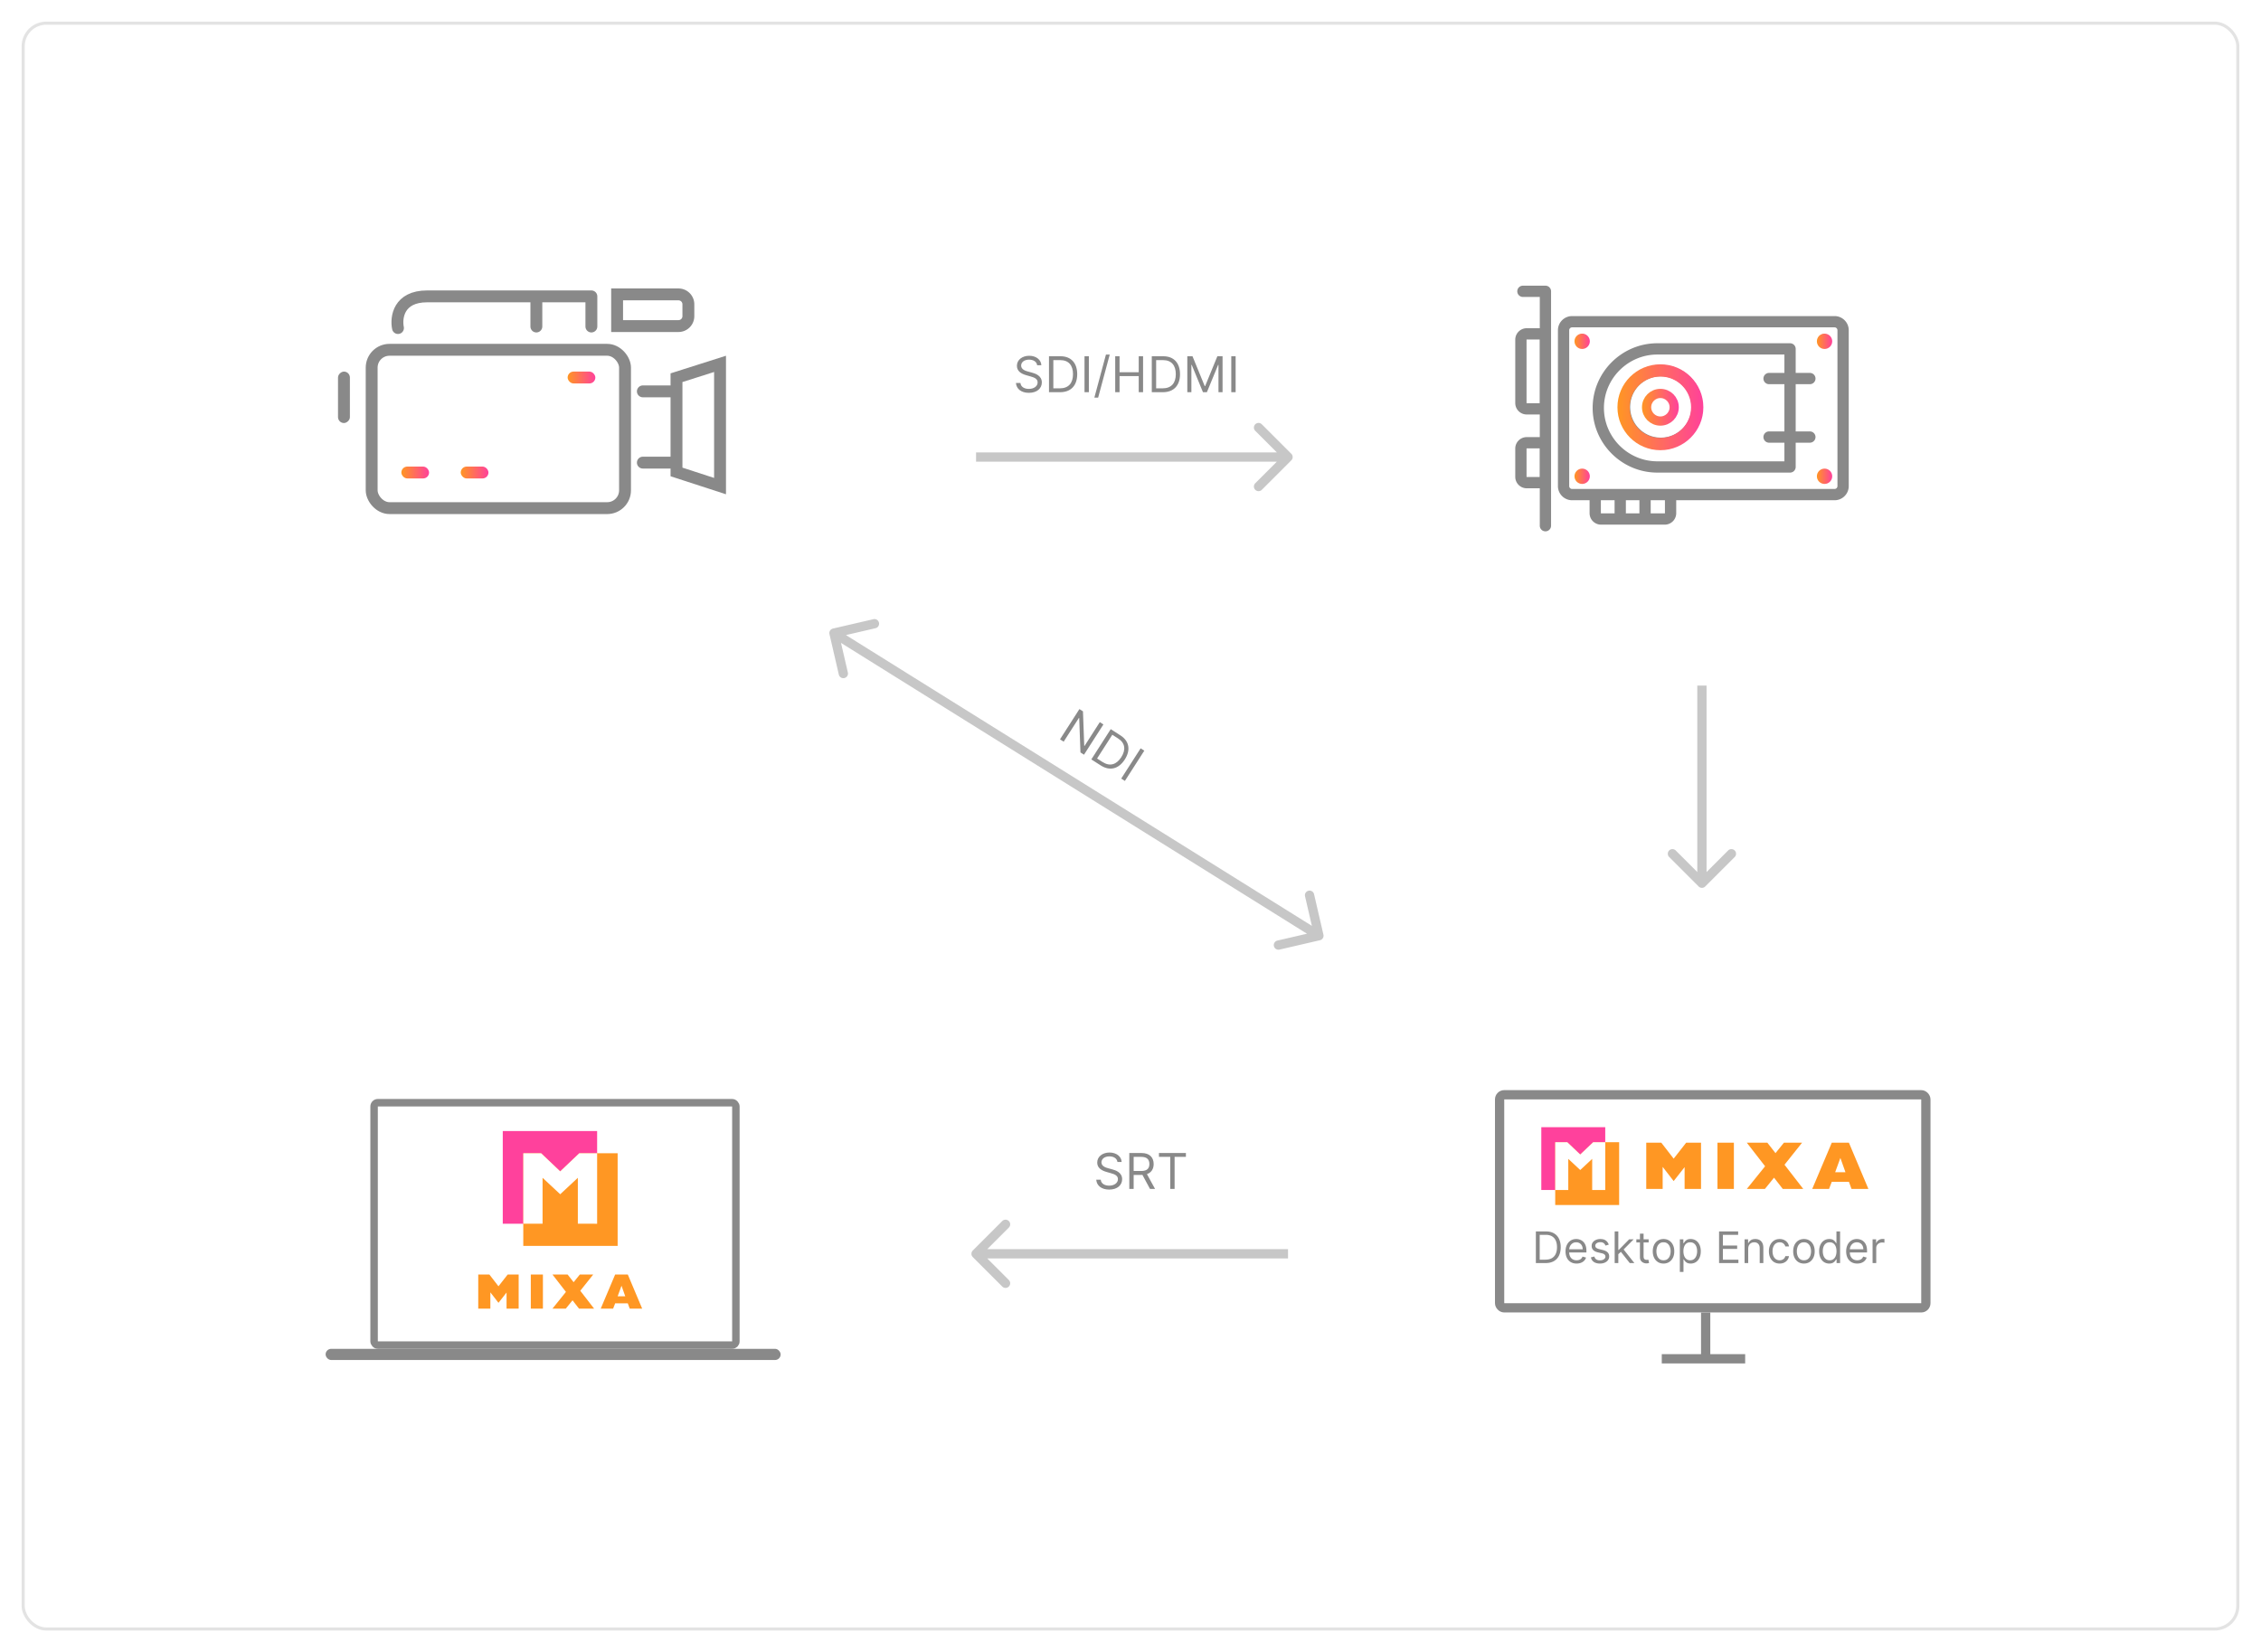 <svg width="732" height="535" fill="none" xmlns="http://www.w3.org/2000/svg"><g filter="url(#a)"><rect x="7" y="4" width="718" height="521" rx="8" fill="#fff"/><rect x="7.5" y="4.5" width="717" height="520" rx="7.5" stroke="#333" stroke-opacity=".14"/><path d="M508.961 99.354h84.992c1.26 0 2.406.515 3.235 1.344a4.564 4.564 0 0 1 1.344 3.236v50.472a4.568 4.568 0 0 1-1.344 3.236 4.567 4.567 0 0 1-3.235 1.344h-51.278v4.196a3.698 3.698 0 0 1-1.087 2.62 3.702 3.702 0 0 1-2.62 1.087h-20.632a3.694 3.694 0 0 1-2.619-1.087 3.7 3.7 0 0 1-1.088-2.62v-4.196h-5.67a4.567 4.567 0 0 1-3.235-1.344 4.566 4.566 0 0 1-1.344-3.236v-50.472c0-1.262.515-2.408 1.344-3.236a4.567 4.567 0 0 1 3.235-1.344h.002Zm5.316 51.751a1.968 1.968 0 1 1-3.936 0 1.968 1.968 0 0 1 3.936 0Zm0-43.932a1.967 1.967 0 1 1-3.935-.003 1.967 1.967 0 0 1 3.935.003Zm78.208 43.932a1.967 1.967 0 1 1-3.933.003 1.967 1.967 0 0 1 3.933-.003Zm0-43.932a1.966 1.966 0 0 1-3.934 0 1.966 1.966 0 1 1 3.934 0Zm-19.787 14.236a1.827 1.827 0 0 1 0-3.653h5.005v-5.952h-41.142c-4.752 0-9.073 1.946-12.208 5.079-3.135 3.135-5.079 7.457-5.079 12.21 0 4.753 1.945 9.075 5.079 12.209 3.135 3.135 7.456 5.081 12.208 5.081h41.142v-6.031h-5.005a1.827 1.827 0 0 1 0-3.653h5.005v-15.29h-5.005Zm8.657-3.653h4.59a1.826 1.826 0 0 1 0 3.653h-4.59v15.29h4.59a1.826 1.826 0 1 1 0 3.652h-4.59v7.858a1.827 1.827 0 0 1-1.826 1.826h-42.967c-5.759 0-10.996-2.356-14.791-6.151-3.795-3.794-6.15-9.03-6.15-14.791 0-5.761 2.354-10.997 6.15-14.792 3.794-3.794 9.031-6.15 14.791-6.15h42.967c1.008 0 1.826.818 1.826 1.826v7.779Zm-38.424 10.999a5.206 5.206 0 0 1-1.529 3.692 5.206 5.206 0 0 1-3.692 1.529 5.208 5.208 0 0 1-3.691-1.529 5.203 5.203 0 0 1-1.53-3.692c0-1.442.585-2.746 1.53-3.691a5.197 5.197 0 0 1 3.691-1.53c1.442 0 2.748.584 3.692 1.53a5.202 5.202 0 0 1 1.529 3.691Zm-4.11 1.11a1.568 1.568 0 0 0 0-2.219 1.56 1.56 0 0 0-1.111-.46c-.432 0-.826.175-1.108.46-.285.283-.46.676-.46 1.109 0 .434.175.826.46 1.11.282.285.676.459 1.108.459a1.56 1.56 0 0 0 1.111-.459Zm12.445-1.077c0 3.749-1.52 7.143-3.976 9.6a13.533 13.533 0 0 1-9.599 3.976 13.537 13.537 0 0 1-9.601-3.976 13.537 13.537 0 0 1-3.975-9.6 13.54 13.54 0 0 1 3.975-9.6 13.542 13.542 0 0 1 9.601-3.976c3.748 0 7.142 1.521 9.599 3.976a13.537 13.537 0 0 1 3.976 9.6Zm-6.558 7.017a9.894 9.894 0 0 0 2.906-7.017 9.899 9.899 0 0 0-2.906-7.018 9.9 9.9 0 0 0-7.018-2.906 9.891 9.891 0 0 0-7.017 2.906 9.894 9.894 0 0 0-2.907 7.018 9.891 9.891 0 0 0 2.907 7.017 9.89 9.89 0 0 0 7.017 2.907 9.897 9.897 0 0 0 7.018-2.907Zm-13.948 27.428v-4.251h-4.384v4.251h4.384Zm3.653-4.251v4.251h4.555c.013 0 .025-.007.037-.017.01-.012.017-.024.017-.037v-4.143c0-.012-.007-.025-.017-.037-.012-.01-.024-.017-.035-.017h-4.557Zm-11.689 4.251v-4.251h-4.39c-.012 0-.024.007-.035.017-.01.012-.017.025-.017.037v4.143c0 .013.007.025.017.037.012.01.024.017.037.017h4.388Zm-28.452-24.691h4.235v-7.325h-4.235a3.687 3.687 0 0 1-2.617-1.088 3.69 3.69 0 0 1-1.088-2.618V106.99c0-1.022.416-1.95 1.086-2.62a3.699 3.699 0 0 1 2.619-1.087h4.144l.091.001V93.159h-5.46a1.826 1.826 0 0 1 0-3.652h7.286c1.009 0 1.827.818 1.827 1.826v75.938a1.827 1.827 0 0 1-3.653 0v-12.157c-.03.002-.061.002-.091.002h-4.143a3.688 3.688 0 0 1-2.618-1.088 3.689 3.689 0 0 1-1.088-2.619v-9.162a3.7 3.7 0 0 1 1.086-2.619 3.703 3.703 0 0 1 2.62-1.086h-.001Zm4.144 3.653h-4.144a.049.049 0 0 0-.035.017.044.044 0 0 0-.017.035v9.162c0 .013.006.027.017.037.01.012.023.017.035.017h4.144a.047.047 0 0 0 .035-.017.05.05 0 0 0 .019-.037v-9.162c0-.013-.007-.025-.019-.035a.044.044 0 0 0-.035-.017Zm0-35.259h-4.144a.049.049 0 0 0-.035.017.048.048 0 0 0-.017.037v20.521a.05.05 0 0 0 .017.036c.01.012.023.017.035.017h4.144a.047.047 0 0 0 .035-.017.052.052 0 0 0 .019-.036V106.99a.05.05 0 0 0-.019-.037.044.044 0 0 0-.035-.017Zm95.535-3.933h-84.993a.924.924 0 0 0-.653.275.922.922 0 0 0-.274.654v50.472c0 .254.105.485.274.654.169.169.4.274.653.274h84.993a.923.923 0 0 0 .653-.274.927.927 0 0 0 .274-.654v-50.472a.926.926 0 0 0-.274-.654.924.924 0 0 0-.653-.275Z" fill="#898989"/><circle cx="537.554" cy="128.875" r="11.92" stroke="url(#b)" stroke-width="3.973"/><circle cx="537.553" cy="128.875" r="4.47" fill="#fff" stroke="url(#c)" stroke-width="2.98"/><circle cx="512.224" cy="107.519" r="2.483" fill="url(#d)"/><circle cx="512.224" cy="151.226" r="2.483" fill="url(#e)"/><circle cx="590.698" cy="151.226" r="2.483" fill="url(#f)"/><circle cx="590.698" cy="107.519" r="2.483" fill="url(#g)"/><path opacity=".48" d="M418.061 146.061a1.502 1.502 0 0 0 0-2.122l-9.546-9.546a1.502 1.502 0 0 0-2.122 0 1.502 1.502 0 0 0 0 2.122l8.486 8.485-8.486 8.485a1.502 1.502 0 0 0 0 2.122 1.502 1.502 0 0 0 2.122 0l9.546-9.546ZM316 146.5h101v-3H316v3Z" fill="#898989"/><path d="M335.773 115.273h1.363c-.062-1.756-1.681-3.068-3.931-3.068-2.228 0-3.978 1.295-3.978 3.25 0 1.568 1.137 2.5 2.955 3.022l1.432.409c1.227.341 2.318.773 2.318 1.932 0 1.273-1.227 2.114-2.841 2.114-1.386 0-2.614-.614-2.727-1.932h-1.455c.136 1.909 1.682 3.205 4.182 3.205 2.682 0 4.204-1.478 4.204-3.364 0-2.182-2.068-2.886-3.272-3.205l-1.182-.318c-.864-.227-2.25-.682-2.25-1.932 0-1.113 1.023-1.931 2.568-1.931 1.409 0 2.477.67 2.614 1.818Zm7.43 8.727c3.546 0 5.546-2.205 5.546-5.841 0-3.614-2-5.795-5.387-5.795h-3.75V124h3.591Zm-2.182-1.25v-9.136h2.25c2.728 0 4.114 1.727 4.114 4.545 0 2.841-1.386 4.591-4.273 4.591h-2.091Zm11.5-10.386h-1.409V124h1.409v-11.636Zm6.757-.546h-1.227l-3.75 13.932h1.227l3.75-13.932ZM361.05 124h1.409v-5.205h6.204V124h1.409v-11.636h-1.409v5.181h-6.204v-5.181h-1.409V124Zm15.434 0c3.546 0 5.546-2.205 5.546-5.841 0-3.614-2-5.795-5.387-5.795h-3.75V124h3.591Zm-2.181-1.25v-9.136h2.25c2.727 0 4.113 1.727 4.113 4.545 0 2.841-1.386 4.591-4.273 4.591h-2.09Zm10.09-10.386V124h1.319v-8.841h.113l3.637 8.841h1.272l3.637-8.841h.113V124h1.319v-11.636h-1.682l-3.955 9.659h-.136l-3.955-9.659h-1.682Zm15.644 0h-1.409V124h1.409v-11.636Z" fill="#898989"/><path opacity=".48" d="M314.939 404.061a1.502 1.502 0 0 1 0-2.122l9.546-9.546a1.502 1.502 0 0 1 2.122 0 1.502 1.502 0 0 1 0 2.122L318.121 403l8.486 8.485a1.502 1.502 0 0 1 0 2.122 1.502 1.502 0 0 1-2.122 0l-9.546-9.546ZM417 404.5H316v-3h101v3Z" fill="#898989"/><path d="M361.773 373.273h1.363c-.062-1.756-1.681-3.068-3.931-3.068-2.228 0-3.978 1.295-3.978 3.25 0 1.568 1.137 2.5 2.955 3.022l1.432.409c1.227.341 2.318.773 2.318 1.932 0 1.273-1.227 2.114-2.841 2.114-1.386 0-2.614-.614-2.727-1.932h-1.455c.136 1.909 1.682 3.205 4.182 3.205 2.682 0 4.204-1.478 4.204-3.364 0-2.182-2.068-2.886-3.272-3.205l-1.182-.318c-.864-.227-2.25-.682-2.25-1.932 0-1.113 1.023-1.931 2.568-1.931 1.409 0 2.477.67 2.614 1.818Zm3.839 8.727h1.409v-4.545h2.546c.102 0 .199 0 .295-.006l2.455 4.551h1.636l-2.631-4.807c1.483-.505 2.177-1.716 2.177-3.261 0-2.057-1.228-3.568-3.955-3.568h-3.932V382Zm1.409-5.818v-4.568h2.478c1.886 0 2.613.92 2.613 2.318 0 1.398-.727 2.25-2.591 2.25h-2.5Zm8.189-4.568h3.659V382h1.409v-10.386h3.66v-1.25h-8.728v1.25Z" fill="#898989"/><path opacity=".48" d="M427.338 301.461a1.499 1.499 0 0 0 1.123-1.799l-3.043-13.153a1.501 1.501 0 0 0-2.923.677l2.705 11.691-11.691 2.705a1.501 1.501 0 0 0 .677 2.923l13.152-3.044ZM269.662 200.539a1.499 1.499 0 0 0-1.123 1.799l3.043 13.153a1.501 1.501 0 0 0 2.923-.677l-2.705-11.691 11.691-2.705a1.501 1.501 0 0 0-.677-2.923l-13.152 3.044Zm158.132 98.189-157-98-1.588 2.544 157 98 1.588-2.544Z" fill="#898989"/><path d="m357.229 231.591-1.167-.749-4.945 7.71-.096-.062-.411-11.145-1.148-.736-6.283 9.794 1.186.761 4.933-7.69.096.061.404 11.114 1.148.736 6.283-9.794Zm-.887 13.255c2.984 1.915 5.858 1.139 7.821-1.922 1.951-3.042 1.446-5.958-1.404-7.786l-3.157-2.025-6.282 9.795 3.022 1.938Zm-1.161-2.23 4.932-7.69 1.894 1.215c2.296 1.472 2.53 3.674 1.009 6.047-1.534 2.391-3.646 3.115-6.076 1.557l-1.759-1.129Zm15.287-2.533-1.186-.761-6.283 9.794 1.186.761 6.283-9.794Z" fill="#898989"/><rect x="120.328" y="110.272" width="82.027" height="51.267" rx="5.768" stroke="#898989" stroke-width="3.845"/><mask id="i" fill="#fff"><rect x="126.095" y="117.324" width="37.168" height="26.915" rx="2.563"/></mask><rect x="126.095" y="117.324" width="37.168" height="26.915" rx="2.563" stroke="url(#h)" stroke-width="7.69" mask="url(#i)"/><rect x="129.94" y="148.084" width="8.972" height="3.845" rx="1.923" fill="url(#j)"/><rect x="149.165" y="148.084" width="8.972" height="3.845" rx="1.923" fill="url(#k)"/><rect x="183.77" y="117.324" width="8.972" height="3.845" rx="1.923" fill="url(#l)"/><rect x="113.278" y="117.324" width="16.662" height="3.845" rx="1.923" transform="rotate(90 113.278 117.324)" fill="#898989"/><path d="M199.791 92.333h19.866a3.204 3.204 0 0 1 3.204 3.204v3.845a3.203 3.203 0 0 1-3.204 3.204h-19.866V92.333Z" stroke="#898989" stroke-width="3.845"/><path d="M128.843 103.225c-.698-3.418.21-10.254 9.432-10.254h35.37m17.815 0v9.759m0-9.759h-17.815m17.815 0h-17.815m0 0v9.759" stroke="#898989" stroke-width="3.845" stroke-linecap="round" stroke-linejoin="round"/><path d="M219.017 149.825v-30.518l14.098-4.482v39.584l-14.098-4.584Z" stroke="#898989" stroke-width="3.845"/><path d="M208.122 123.731h8.971m-8.971 23.073h8.971" stroke="#898989" stroke-width="3.845" stroke-linecap="round" stroke-linejoin="round"/><path d="M552.211 422v15H538h27" stroke="#898989" stroke-width="3"/><rect x="485.5" y="351.5" width="138" height="69" rx="1.5" stroke="#898989" stroke-width="3"/><path d="M500.4 406h-3.16v-10.241h3.3c.994 0 1.844.205 2.551.615a4.036 4.036 0 0 1 1.625 1.755c.376.76.565 1.67.565 2.731 0 1.066-.19 1.985-.57 2.755a4.062 4.062 0 0 1-1.66 1.77c-.727.41-1.611.615-2.651.615Zm-1.92-1.1h1.84c.847 0 1.549-.163 2.106-.49a3.03 3.03 0 0 0 1.245-1.395c.273-.604.41-1.322.41-2.155 0-.827-.135-1.539-.405-2.136-.27-.6-.674-1.06-1.21-1.38-.537-.323-1.206-.485-2.006-.485h-1.98v8.041Zm11.941 1.26c-.74 0-1.378-.163-1.915-.49a3.291 3.291 0 0 1-1.235-1.38c-.287-.594-.43-1.284-.43-2.07 0-.787.143-1.48.43-2.081.29-.603.693-1.073 1.21-1.41.52-.34 1.127-.51 1.82-.51.4 0 .795.067 1.185.2.39.134.745.35 1.065.65.32.297.576.69.766 1.18.19.491.285 1.094.285 1.811v.5h-5.921v-1.02h4.72c0-.434-.086-.82-.26-1.16a1.956 1.956 0 0 0-.73-.806c-.313-.196-.683-.295-1.11-.295-.47 0-.876.117-1.22.35-.34.23-.602.53-.785.901-.183.37-.275.766-.275 1.19v.68c0 .58.1 1.071.3 1.475.203.4.485.705.845.915.36.207.779.31 1.255.31.31 0 .59-.043.84-.13.254-.09.472-.223.655-.4.184-.18.325-.403.425-.67l1.141.32c-.12.387-.322.727-.606 1.02-.283.29-.633.517-1.05.68-.416.16-.885.24-1.405.24Zm10.416-6.121-1.06.301a1.984 1.984 0 0 0-.295-.516c-.127-.17-.3-.31-.52-.42-.22-.11-.502-.165-.845-.165-.47 0-.862.109-1.175.325-.31.214-.465.485-.465.816a.84.84 0 0 0 .32.695c.213.17.547.311 1 .425l1.14.28c.687.166 1.198.421 1.535.765.337.34.505.778.505 1.315 0 .44-.126.833-.38 1.18-.25.347-.6.62-1.05.82-.45.2-.973.3-1.57.3-.783 0-1.432-.17-1.945-.51-.514-.34-.839-.837-.975-1.49l1.12-.28c.106.413.308.723.605.93.3.207.692.31 1.175.31.55 0 .987-.117 1.31-.35.327-.237.49-.52.49-.85a.891.891 0 0 0-.28-.67c-.187-.184-.473-.32-.86-.41l-1.28-.3c-.704-.167-1.22-.425-1.55-.775-.327-.354-.49-.795-.49-1.325 0-.434.121-.817.365-1.151a2.478 2.478 0 0 1 1.005-.785 3.53 3.53 0 0 1 1.45-.285c.76 0 1.357.167 1.79.5.437.334.747.774.93 1.32Zm3.017 3.161-.02-1.46h.24l3.36-3.421h1.46l-3.58 3.621h-.1l-1.36 1.26Zm-1.1 2.8v-10.241h1.18V406h-1.18Zm4.88 0-3-3.8.84-.82 3.66 4.62h-1.5Zm6.119-7.681v1h-3.98v-1h3.98Zm-2.82-1.84h1.18v7.321c0 .333.049.583.145.75.1.163.227.273.38.33.157.053.322.08.495.08.13 0 .237-.007.32-.02l.2-.04.24 1.06c-.08.03-.191.06-.335.09-.143.033-.325.05-.545.05-.333 0-.66-.072-.98-.215a1.945 1.945 0 0 1-.79-.655c-.207-.293-.31-.663-.31-1.11v-7.641Zm7.633 9.681c-.693 0-1.302-.165-1.825-.495a3.363 3.363 0 0 1-1.22-1.385c-.29-.594-.435-1.287-.435-2.08 0-.8.145-1.499.435-2.096.293-.596.7-1.06 1.22-1.39.523-.33 1.132-.495 1.825-.495.694 0 1.3.165 1.82.495.524.33.93.794 1.221 1.39.293.597.44 1.296.44 2.096 0 .793-.147 1.486-.44 2.08a3.323 3.323 0 0 1-1.221 1.385c-.52.33-1.126.495-1.82.495Zm0-1.06c.527 0 .96-.135 1.3-.405.34-.27.592-.625.755-1.065.164-.44.245-.917.245-1.43a4.1 4.1 0 0 0-.245-1.435 2.42 2.42 0 0 0-.755-1.076c-.34-.273-.773-.41-1.3-.41-.526 0-.96.137-1.3.41a2.42 2.42 0 0 0-.755 1.076 4.123 4.123 0 0 0-.245 1.435c0 .513.082.99.245 1.43.163.44.415.795.755 1.065.34.27.774.405 1.3.405Zm5.282 3.78v-10.561h1.14v1.22h.14c.087-.133.207-.303.36-.51.157-.21.38-.396.67-.56.294-.166.69-.25 1.19-.25.647 0 1.217.162 1.71.485.494.324.879.782 1.156 1.375.276.594.415 1.294.415 2.101 0 .813-.139 1.518-.415 2.115-.277.593-.661 1.053-1.151 1.38-.49.323-1.055.485-1.695.485-.493 0-.888-.082-1.185-.245a2.197 2.197 0 0 1-.685-.565 7.603 7.603 0 0 1-.37-.53h-.1v4.06h-1.18Zm1.16-6.72c0 .58.085 1.091.255 1.535.17.44.418.785.745 1.035.327.247.727.37 1.2.37.494 0 .905-.13 1.235-.39.334-.263.584-.617.75-1.06.17-.447.255-.944.255-1.49 0-.54-.083-1.027-.25-1.46a2.254 2.254 0 0 0-.745-1.036c-.33-.256-.745-.385-1.245-.385-.48 0-.883.122-1.21.365-.327.24-.573.577-.74 1.011-.167.43-.25.931-.25 1.505Zm11.541 3.84v-10.241h6.181v1.1h-4.941v3.461h4.621v1.1h-4.621v3.48h5.021v1.1h-6.261Zm9.436-4.62V406h-1.18v-7.681h1.14v1.2h.1c.18-.39.453-.703.82-.94.367-.24.84-.36 1.42-.36.52 0 .975.107 1.365.32.39.21.694.53.91.96.217.427.325.967.325 1.621V406h-1.18v-4.8c0-.604-.156-1.074-.47-1.411-.313-.34-.743-.51-1.29-.51-.377 0-.713.082-1.01.245a1.761 1.761 0 0 0-.695.715c-.17.314-.255.694-.255 1.141Zm10.177 4.78c-.72 0-1.34-.17-1.86-.51-.52-.34-.92-.808-1.2-1.405-.28-.597-.42-1.279-.42-2.045 0-.78.143-1.469.43-2.066.29-.6.693-1.068 1.21-1.405.52-.34 1.127-.51 1.82-.51.54 0 1.027.1 1.46.3.434.2.789.48 1.065.84.277.36.449.78.515 1.261h-1.18c-.09-.351-.29-.661-.6-.931-.307-.273-.72-.41-1.24-.41-.46 0-.863.12-1.21.36-.343.237-.612.572-.805 1.006-.19.43-.285.935-.285 1.515 0 .593.093 1.11.28 1.55.19.44.457.782.8 1.025.347.243.753.365 1.22.365a2.1 2.1 0 0 0 .835-.16c.25-.107.462-.26.635-.46.174-.2.297-.44.37-.72h1.18a2.718 2.718 0 0 1-.495 1.225c-.26.36-.605.647-1.035.86-.427.21-.923.315-1.49.315Zm7.866 0c-.694 0-1.302-.165-1.825-.495a3.372 3.372 0 0 1-1.221-1.385c-.29-.594-.435-1.287-.435-2.08 0-.8.145-1.499.435-2.096a3.367 3.367 0 0 1 1.221-1.39c.523-.33 1.131-.495 1.825-.495.693 0 1.3.165 1.82.495.523.33.93.794 1.22 1.39.293.597.44 1.296.44 2.096 0 .793-.147 1.486-.44 2.08a3.321 3.321 0 0 1-1.22 1.385c-.52.33-1.127.495-1.82.495Zm0-1.06c.526 0 .96-.135 1.3-.405.34-.27.592-.625.755-1.065.163-.44.245-.917.245-1.43 0-.514-.082-.992-.245-1.435a2.42 2.42 0 0 0-.755-1.076c-.34-.273-.774-.41-1.3-.41-.527 0-.96.137-1.3.41a2.42 2.42 0 0 0-.755 1.076 4.1 4.1 0 0 0-.245 1.435c0 .513.081.99.245 1.43.163.44.415.795.755 1.065.34.27.773.405 1.3.405Zm8.182 1.06c-.64 0-1.205-.162-1.695-.485-.49-.327-.874-.787-1.151-1.38-.276-.597-.415-1.302-.415-2.115 0-.807.139-1.507.415-2.101.277-.593.662-1.051 1.156-1.375.493-.323 1.063-.485 1.71-.485.5 0 .895.084 1.185.25.293.164.517.35.67.56.157.207.278.377.365.51h.1v-3.78h1.18V406h-1.14v-1.18h-.14c-.087.14-.21.317-.37.53-.16.21-.389.398-.685.565-.297.163-.692.245-1.185.245Zm.16-1.06c.473 0 .873-.123 1.2-.37.327-.25.575-.595.745-1.035.17-.444.255-.955.255-1.535 0-.574-.083-1.075-.25-1.505-.167-.434-.413-.771-.74-1.011-.327-.243-.73-.365-1.21-.365-.5 0-.917.129-1.25.385-.33.254-.579.599-.745 1.036-.164.433-.245.92-.245 1.46 0 .546.083 1.043.25 1.49.17.443.42.797.75 1.06.333.26.746.39 1.24.39Zm8.905 1.06c-.74 0-1.378-.163-1.915-.49a3.291 3.291 0 0 1-1.235-1.38c-.286-.594-.43-1.284-.43-2.07 0-.787.144-1.48.43-2.081a3.401 3.401 0 0 1 1.21-1.41c.52-.34 1.127-.51 1.82-.51.401 0 .796.067 1.186.2.39.134.745.35 1.065.65.32.297.575.69.765 1.18.19.491.285 1.094.285 1.811v.5h-5.921v-1.02h4.721c0-.434-.087-.82-.26-1.16a1.962 1.962 0 0 0-.73-.806c-.314-.196-.684-.295-1.111-.295-.47 0-.876.117-1.22.35-.34.23-.601.53-.785.901-.183.37-.275.766-.275 1.19v.68c0 .58.1 1.071.3 1.475.204.4.485.705.845.915.36.207.779.31 1.255.31.311 0 .591-.043.841-.13.253-.09.471-.223.655-.4.183-.18.325-.403.425-.67l1.14.32c-.12.387-.322.727-.605 1.02-.284.29-.634.517-1.05.68-.417.16-.885.24-1.406.24Zm4.976-.16v-7.681h1.14v1.16h.08c.14-.38.393-.688.76-.925.367-.236.78-.355 1.24-.355.087 0 .195.002.325.005.13.004.229.009.295.015v1.2a3.444 3.444 0 0 0-.275-.045 2.74 2.74 0 0 0-.445-.035c-.373 0-.707.079-1 .235a1.78 1.78 0 0 0-.69.64c-.167.271-.25.579-.25.926V406h-1.18Z" fill="#898989"/><path d="M550.708 382h-5.314v-7.063l-3.542 4.514-3.564-4.601V382h-5.314v-14.969h4.882l3.996 5.163 4.039-5.163h4.817V382Zm10.638 0h-5.314v-14.969h5.314V382Zm22.46 0h-6.631l-2.83-3.65-2.959 3.65h-5.854l5.919-7.344-5.919-7.625h6.653l2.635 3.37 2.722-3.37h5.875l-5.681 7.128 6.07 7.841Zm15.625 0-.842-2.311h-5.551l-.886 2.311h-5.443l6.329-14.969h5.551L604.896 382h-5.465Zm-3.607-10.044-1.685 4.622h3.327l-1.642-4.622Z" fill="#FF9723"/><path d="M499 362h20.7v20.337H499V362Z" fill="#FF419C"/><path d="m515.806 366.863-4.206 3.978-4.196-3.978H503.5V387.2h20.7v-20.337h-8.394Z" fill="#FF9723"/><path d="m507.411 366.863 4.189 3.978 4.189-3.978h3.911v15.474l-4.231-.001v-10.079l-3.869 3.612-3.869-3.612v10.079H503.5v-15.473h3.911Z" fill="#fff"/><rect x="105.415" y="433.772" width="147.316" height="3.623" rx="1.811" fill="#898989"/><rect x="121.113" y="354.075" width="117.128" height="78.488" rx="1.208" stroke="#898989" stroke-width="2.415"/><path d="M167.918 420.756h-3.921v-5.212l-2.614 3.332-2.629-3.395v5.275h-3.922v-11.045h3.603l2.948 3.809 2.981-3.809h3.554v11.045Zm7.851 0h-3.921v-11.045h3.921v11.045Zm16.573 0h-4.893l-2.088-2.693-2.183 2.693h-4.32l4.367-5.419-4.367-5.626h4.909l1.945 2.486 2.008-2.486h4.336l-4.192 5.259 4.478 5.786Zm11.531 0-.622-1.705h-4.096l-.654 1.705h-4.016l4.67-11.045h4.096l4.654 11.045h-4.032Zm-2.662-7.411-1.243 3.411h2.454l-1.211-3.411Z" fill="#FF9723"/><path d="M162.771 363.252h30.55v30.014h-30.55v-30.014Z" fill="#FF419C"/><path d="m187.575 370.429-6.208 5.872-6.193-5.872h-5.761v30.014h30.55v-30.014h-12.388Z" fill="#FF9723"/><path d="m175.185 370.429 6.182 5.872 6.182-5.872h5.772v22.837l-6.244-.001V378.39l-5.71 5.33-5.711-5.33v14.875h-6.243v-22.836h5.772Z" fill="#fff"/><path opacity=".48" d="M549.939 284.061a1.502 1.502 0 0 0 2.122 0l9.546-9.546a1.502 1.502 0 0 0 0-2.122 1.502 1.502 0 0 0-2.122 0L551 280.879l-8.485-8.486a1.502 1.502 0 0 0-2.122 0 1.502 1.502 0 0 0 0 2.122l9.546 9.546ZM549.5 219v64h3v-64h-3Z" fill="#898989"/></g><defs><linearGradient id="b" x1="523.692" y1="130.366" x2="551.515" y2="130.143" gradientUnits="userSpaceOnUse"><stop stop-color="#FF9623"/><stop offset="1" stop-color="#FF419B"/></linearGradient><linearGradient id="c" x1="531.613" y1="129.514" x2="543.537" y2="129.418" gradientUnits="userSpaceOnUse"><stop stop-color="#FF9623"/><stop offset="1" stop-color="#FF419B"/></linearGradient><linearGradient id="d" x1="509.748" y1="107.786" x2="514.717" y2="107.746" gradientUnits="userSpaceOnUse"><stop stop-color="#FF9623"/><stop offset="1" stop-color="#FF419B"/></linearGradient><linearGradient id="e" x1="509.748" y1="151.492" x2="514.717" y2="151.452" gradientUnits="userSpaceOnUse"><stop stop-color="#FF9623"/><stop offset="1" stop-color="#FF419B"/></linearGradient><linearGradient id="f" x1="588.223" y1="151.492" x2="593.191" y2="151.452" gradientUnits="userSpaceOnUse"><stop stop-color="#FF9623"/><stop offset="1" stop-color="#FF419B"/></linearGradient><linearGradient id="g" x1="588.223" y1="107.786" x2="593.191" y2="107.746" gradientUnits="userSpaceOnUse"><stop stop-color="#FF9623"/><stop offset="1" stop-color="#FF419B"/></linearGradient><linearGradient id="h" x1="126.156" y1="132.224" x2="163.335" y2="131.812" gradientUnits="userSpaceOnUse"><stop stop-color="#FF9623"/><stop offset="1" stop-color="#FF419B"/></linearGradient><linearGradient id="j" x1="129.955" y1="150.213" x2="138.927" y2="150.045" gradientUnits="userSpaceOnUse"><stop stop-color="#FF9623"/><stop offset="1" stop-color="#FF419B"/></linearGradient><linearGradient id="k" x1="149.179" y1="150.213" x2="158.151" y2="150.045" gradientUnits="userSpaceOnUse"><stop stop-color="#FF9623"/><stop offset="1" stop-color="#FF419B"/></linearGradient><linearGradient id="l" x1="183.785" y1="119.453" x2="192.757" y2="119.284" gradientUnits="userSpaceOnUse"><stop stop-color="#FF9623"/><stop offset="1" stop-color="#FF419B"/></linearGradient><filter id="a" x="0" y="0" width="732" height="535" filterUnits="userSpaceOnUse" color-interpolation-filters="sRGB"><feFlood flood-opacity="0" result="BackgroundImageFix"/><feColorMatrix in="SourceAlpha" values="0 0 0 0 0 0 0 0 0 0 0 0 0 0 0 0 0 0 127 0" result="hardAlpha"/><feMorphology radius="1" in="SourceAlpha" result="effect1_dropShadow_2189_138373"/><feOffset dy="3"/><feGaussianBlur stdDeviation="4"/><feColorMatrix values="0 0 0 0 0.196 0 0 0 0 0.196 0 0 0 0 0.278 0 0 0 0.05 0"/><feBlend in2="BackgroundImageFix" result="effect1_dropShadow_2189_138373"/><feColorMatrix in="SourceAlpha" values="0 0 0 0 0 0 0 0 0 0 0 0 0 0 0 0 0 0 127 0" result="hardAlpha"/><feOffset/><feGaussianBlur stdDeviation=".5"/><feColorMatrix values="0 0 0 0 0.047 0 0 0 0 0.102 0 0 0 0 0.294 0 0 0 0.24 0"/><feBlend in2="effect1_dropShadow_2189_138373" result="effect2_dropShadow_2189_138373"/><feBlend in="SourceGraphic" in2="effect2_dropShadow_2189_138373" result="shape"/></filter></defs></svg>
